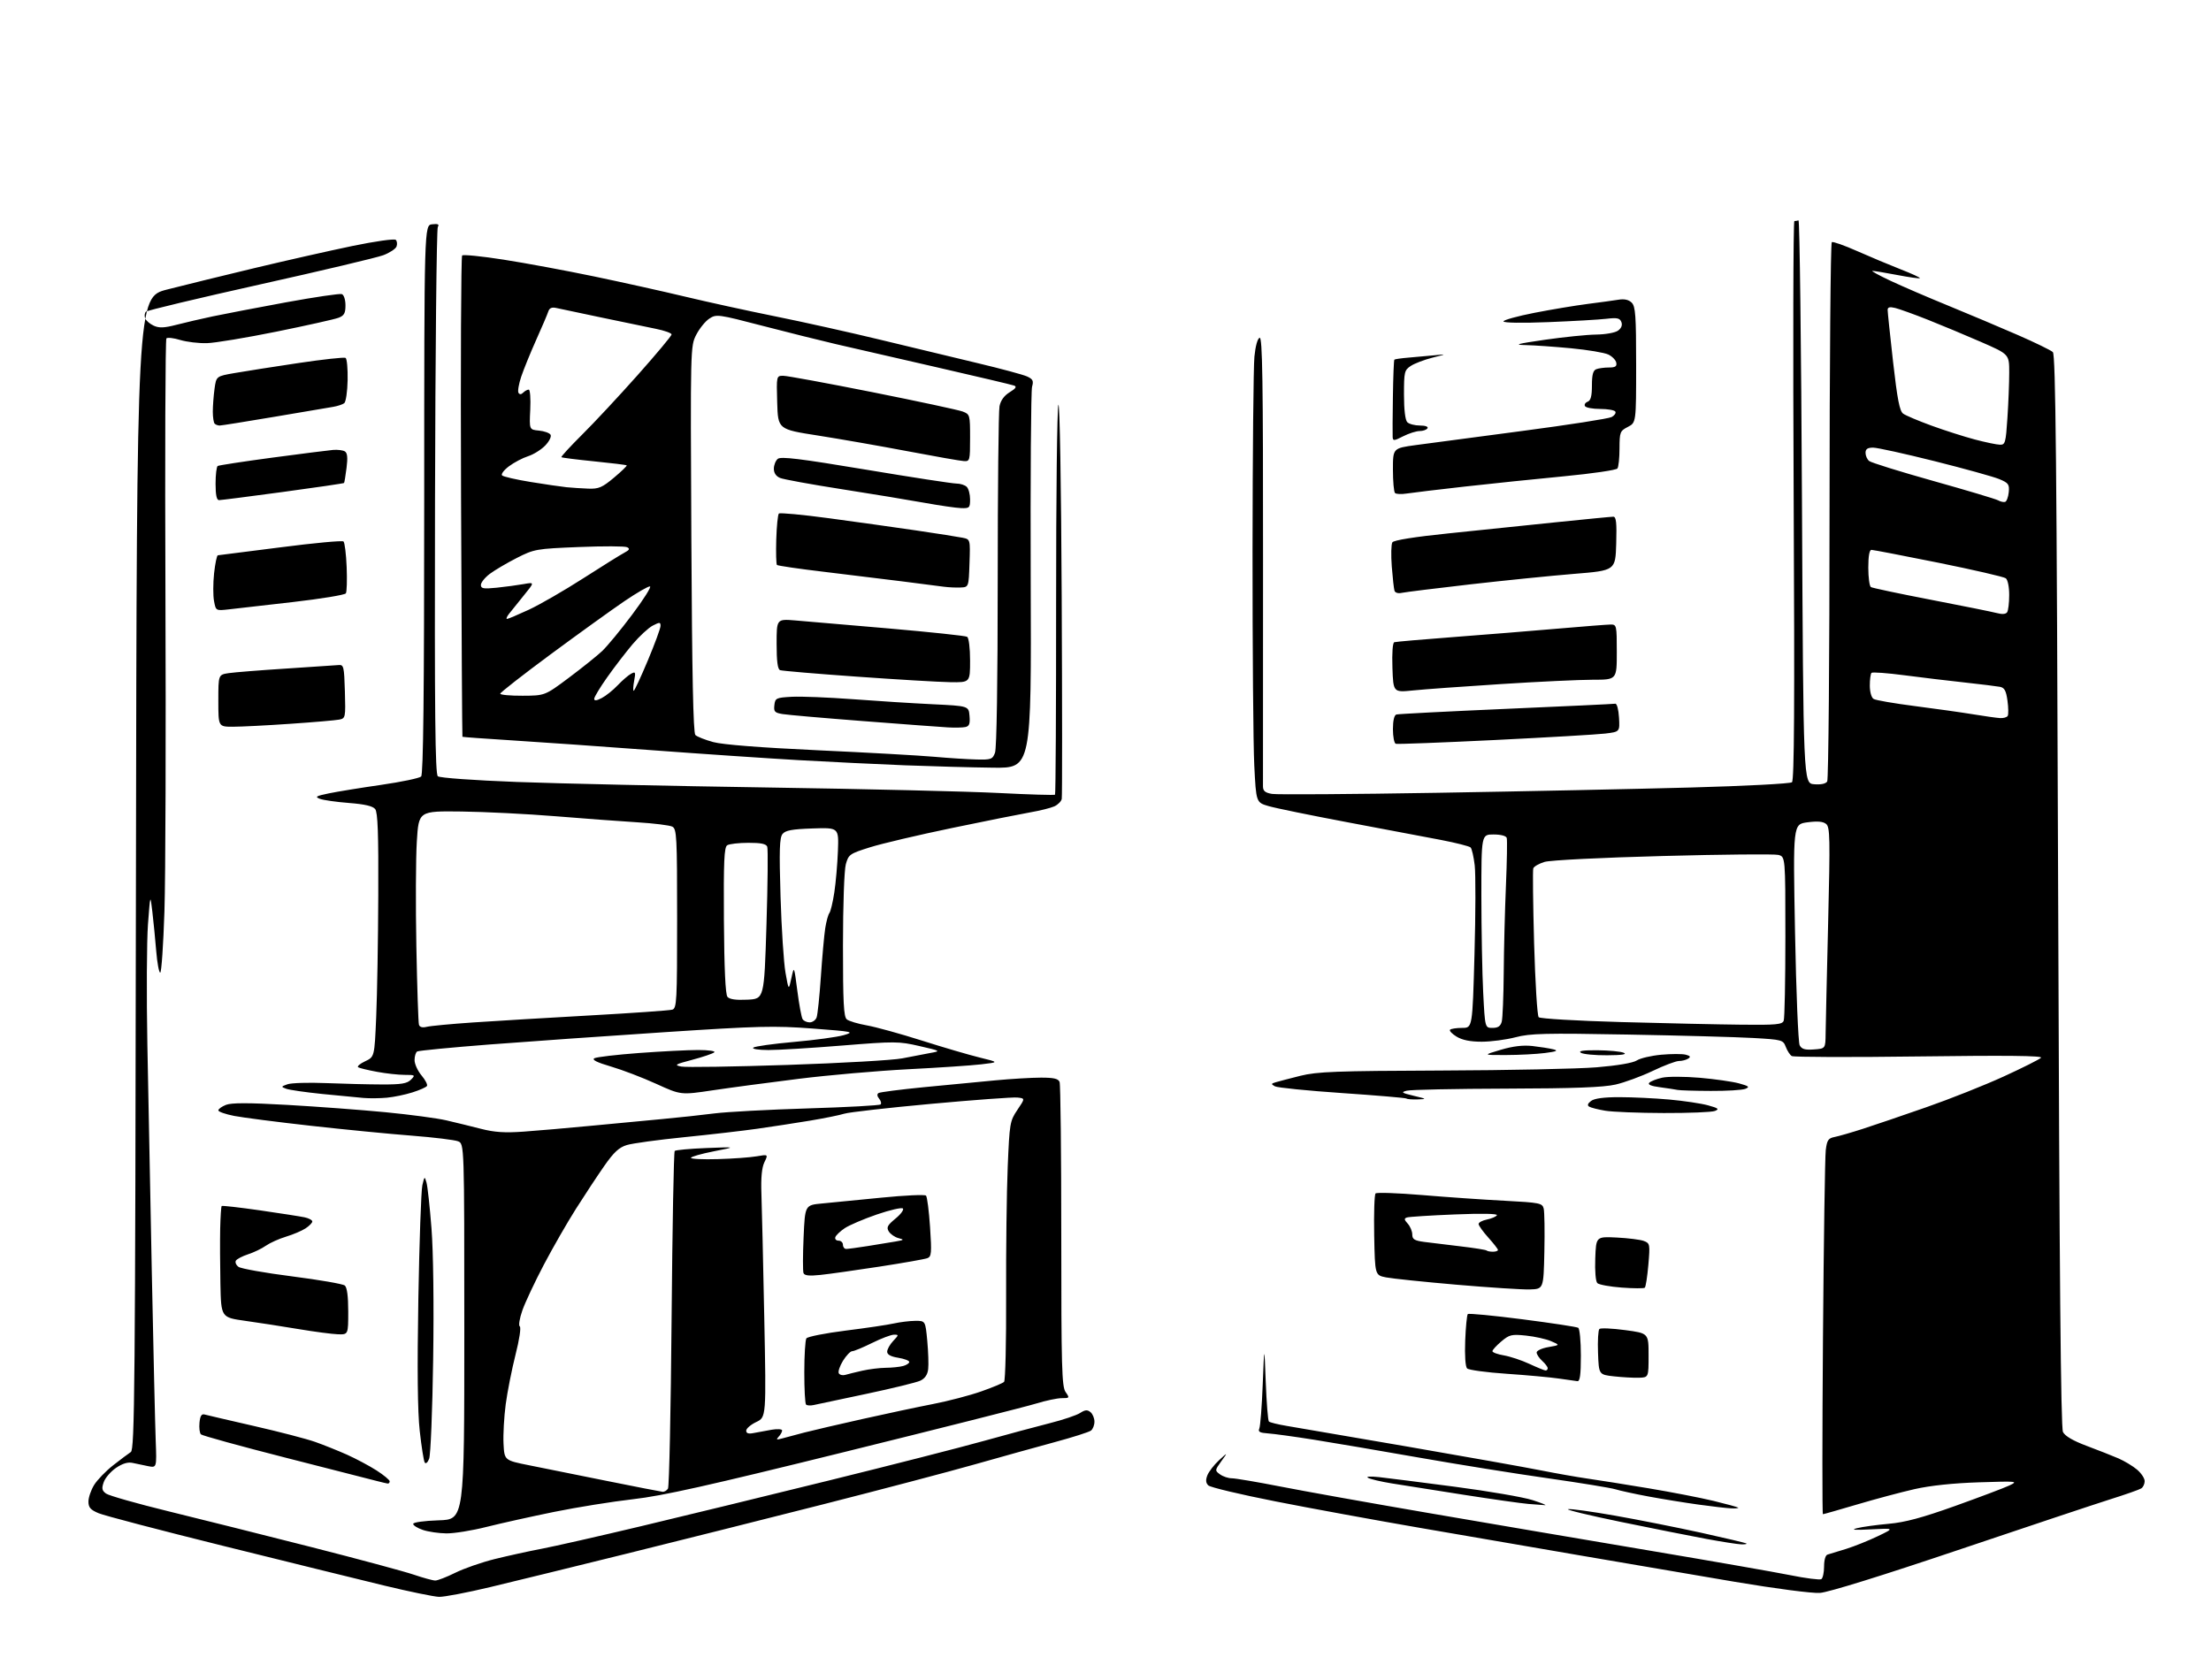 <?xml version="1.0" encoding="UTF-8" standalone="no"?>
<svg 
  version="1.1" 
  xmlns="http://www.w3.org/2000/svg" 
  xmlns:xlink="http://www.w3.org/1999/xlink" 
  xmlns:svg="http://www.w3.org/2000/svg"
  xmlns:rdf="http://www.w3.org/1999/02/22-rdf-syntax-ns#"
  xmlns:cc="http://creativecommons.org/ns#"
  xmlns:dc="http://purl.org/dc/elements/1.1/"
  viewBox="0 0 800 608"
  width="800"
  height="608"
>
<style>svg {background-color: white; }</style>"
<path stroke="none" fill="black" fill-rule="evenodd" d="M158.86,577.91C157.01,577.85 148.07,576.01 139.00,573.82C129.93,571.62 103.80,565.18 80.95,559.51C58.10,553.84 37.73,548.50 35.70,547.65C32.74,546.41 32.00,545.57 32.00,543.42C32.00,541.94 32.93,539.24 34.06,537.41C35.19,535.58 38.29,532.37 40.95,530.29C43.61,528.21 46.48,526.05 47.33,525.50C48.73,524.60 48.92,503.17 49.19,316.05C49.50,107.59 49.50,107.59 60.50,104.77C66.55,103.22 80.72,99.74 92.00,97.04C103.28,94.34 119.22,90.74 127.42,89.04C135.75,87.31 142.73,86.33 143.21,86.81C143.68,87.28 143.80,88.37 143.47,89.22C143.14,90.08 140.99,91.49 138.69,92.36C136.38,93.23 116.31,97.99 94.08,102.94C71.85,107.89 53.27,112.33 52.80,112.80C52.32,113.28 52.20,114.35 52.52,115.20C52.85,116.04 54.24,117.24 55.62,117.87C57.58,118.76 59.41,118.69 63.82,117.55C66.94,116.74 72.88,115.36 77.00,114.49C81.12,113.62 93.03,111.34 103.45,109.42C113.88,107.51 122.99,106.17 123.70,106.44C124.43,106.72 125.00,108.50 125.00,110.49C125.00,113.38 124.52,114.23 122.47,115.01C121.08,115.54 111.01,117.79 100.09,120.01C89.17,122.22 77.82,124.11 74.87,124.19C71.92,124.27 67.57,123.75 65.21,123.04C62.86,122.32 60.61,122.06 60.21,122.46C59.82,122.85 59.66,164.65 59.86,215.34C60.06,266.03 59.90,317.51 59.50,329.75C59.10,341.99 58.42,352.00 57.97,352.00C57.53,352.00 56.88,348.51 56.53,344.25C56.18,339.99 55.55,333.57 55.13,330.00C54.37,323.50 54.37,323.50 53.54,334.50C53.09,340.55 52.99,360.12 53.32,378.00C53.64,395.88 54.38,433.23 54.94,461.00C55.50,488.77 56.13,515.94 56.34,521.36C56.71,531.21 56.71,531.21 53.60,530.61C51.90,530.28 49.37,529.75 48.00,529.44C46.31,529.05 44.37,529.62 42.01,531.21C40.10,532.50 38.08,534.83 37.54,536.38C36.72,538.68 36.88,539.44 38.37,540.53C39.37,541.26 49.49,544.14 60.85,546.92C72.21,549.70 95.45,555.52 112.50,559.86C129.55,564.20 146.30,568.71 149.72,569.88C153.14,571.04 156.64,572.00 157.50,572.00C158.36,572.00 161.63,570.73 164.78,569.17C167.93,567.61 174.32,565.39 179.00,564.23C183.68,563.07 191.32,561.39 196.00,560.50C200.68,559.61 216.88,555.93 232.00,552.33C247.12,548.72 277.73,541.28 300.00,535.78C322.27,530.29 347.48,523.85 356.00,521.47C364.52,519.10 375.32,516.19 380.00,515.01C384.68,513.83 389.54,512.19 390.82,511.36C392.63,510.19 393.45,510.13 394.57,511.06C395.36,511.71 396.00,513.26 396.00,514.50C396.00,515.74 395.44,517.19 394.75,517.73C394.06,518.27 388.10,520.17 381.50,521.95C374.90,523.74 361.85,527.36 352.50,530.02C343.15,532.67 318.62,539.13 298.00,544.38C277.38,549.62 245.20,557.71 226.50,562.34C207.80,566.97 185.68,572.39 177.36,574.38C169.03,576.37 160.70,577.96 158.86,577.91zM658.50,576.48C655.64,576.67 642.39,574.94 627.50,572.43C613.20,570.02 588.45,565.80 572.50,563.05C556.55,560.31 530.23,555.77 514.00,552.98C497.77,550.18 474.15,545.86 461.50,543.36C448.85,540.87 437.92,538.27 437.21,537.58C436.29,536.71 436.19,535.64 436.86,533.92C437.38,532.59 439.26,530.15 441.05,528.50C444.30,525.50 444.30,525.50 441.90,528.83C439.55,532.10 439.54,532.19 441.44,533.58C442.51,534.36 444.43,535.00 445.72,535.00C447.00,535.00 454.90,536.34 463.28,537.98C471.65,539.63 495.60,543.91 516.50,547.50C537.40,551.09 573.17,557.18 596.00,561.02C618.83,564.86 642.11,568.93 647.75,570.06C653.38,571.20 658.44,571.84 659.00,571.50C659.55,571.16 660.00,569.09 660.00,566.91C660.00,564.57 660.51,562.80 661.25,562.61C661.94,562.43 664.98,561.50 668.00,560.55C671.02,559.60 676.20,557.51 679.50,555.93C685.50,553.04 685.50,553.04 677.00,553.48C670.94,553.80 669.49,553.67 671.94,553.05C673.83,552.57 678.98,551.86 683.37,551.47C689.32,550.94 695.45,549.29 707.43,545.01C716.27,541.84 725.08,538.52 727.00,537.62C730.38,536.05 729.98,536.01 716.00,536.46C706.65,536.76 698.37,537.64 692.70,538.93C687.86,540.03 678.53,542.52 671.97,544.47C665.41,546.41 659.84,548.00 659.58,548.00C659.32,548.00 659.33,519.31 659.60,484.25C659.87,449.19 660.32,418.59 660.61,416.25C661.05,412.62 661.51,411.93 663.81,411.48C665.29,411.19 669.88,409.87 674.00,408.54C678.12,407.21 688.48,403.69 697.00,400.71C705.52,397.74 718.12,392.73 725.00,389.58C731.88,386.43 737.95,383.38 738.50,382.80C739.20,382.06 725.97,381.92 694.49,382.33C669.74,382.66 648.96,382.59 648.31,382.19C647.66,381.79 646.68,380.29 646.14,378.86C645.18,376.35 644.82,376.25 634.33,375.65C628.37,375.31 607.98,374.75 589.00,374.41C559.09,373.86 553.68,373.99 548.36,375.39C544.98,376.27 539.47,377.00 536.13,377.00C531.99,377.00 529.08,376.41 527.03,375.16C525.37,374.15 524.31,373.03 524.67,372.66C525.03,372.30 527.01,372.00 529.05,372.00C532.77,372.00 532.77,372.00 533.51,345.40C533.92,330.77 533.95,316.26 533.59,313.16C533.22,310.06 532.56,307.16 532.10,306.70C531.65,306.25 526.83,305.03 521.39,303.98C515.95,302.94 500.70,300.05 487.50,297.57C474.30,295.08 461.48,292.46 459.00,291.73C454.50,290.42 454.50,290.42 453.83,276.96C453.46,269.56 453.18,234.70 453.20,199.50C453.23,164.30 453.53,132.61 453.88,129.08C454.25,125.27 455.01,122.49 455.77,122.24C456.78,121.91 457.03,137.75 457.00,202.16C456.98,246.35 456.97,283.46 456.98,284.64C457.00,286.26 457.78,286.90 460.25,287.32C462.04,287.62 488.93,287.44 520.00,286.92C551.08,286.40 592.42,285.53 611.88,285.00C631.34,284.47 647.76,283.61 648.38,283.10C649.20,282.42 649.37,255.16 649.00,181.09C648.73,125.49 648.84,80.00 649.25,80.00C649.66,80.00 650.34,79.89 650.75,79.75C651.16,79.61 651.73,125.40 652.00,181.50C652.50,283.50 652.50,283.50 656.40,283.82C658.84,284.02 660.61,283.65 661.13,282.82C661.59,282.09 661.98,237.99 661.98,184.81C661.99,131.63 662.36,87.90 662.79,87.63C663.23,87.36 667.39,88.83 672.04,90.90C676.69,92.96 683.77,95.93 687.76,97.49C691.75,99.04 694.85,100.48 694.66,100.67C694.47,100.87 690.75,100.34 686.40,99.51C682.06,98.68 678.05,98.02 677.50,98.04C676.95,98.06 679.88,99.66 684.00,101.60C688.12,103.54 697.58,107.62 705.00,110.65C712.42,113.69 723.67,118.44 730.00,121.20C736.33,123.96 742.07,126.76 742.77,127.42C743.79,128.37 744.17,167.59 744.69,322.32C745.15,460.59 745.65,516.66 746.44,518.25C747.17,519.71 750.08,521.42 755.02,523.27C759.13,524.81 764.29,526.84 766.47,527.78C768.65,528.73 771.69,530.55 773.22,531.84C774.75,533.13 776.00,535.01 776.00,536.03C776.00,537.05 775.44,538.24 774.75,538.67C774.06,539.11 769.00,540.89 763.50,542.62C758.00,544.36 733.25,552.61 708.50,560.96C680.89,570.27 661.57,576.27 658.50,576.48zM629.92,558.90C628.59,558.85 623.00,557.97 617.50,556.96C612.00,555.94 598.08,553.18 586.57,550.81C575.05,548.44 566.41,546.35 567.37,546.17C568.32,545.98 575.94,547.04 584.30,548.51C592.66,549.98 606.70,552.77 615.50,554.70C624.30,556.64 631.69,558.39 631.92,558.61C632.15,558.82 631.25,558.96 629.92,558.90zM161.52,554.94C158.76,554.91 154.93,554.35 153.00,553.69C151.07,553.04 149.50,552.05 149.50,551.50C149.50,550.93 153.44,550.38 158.75,550.21C168.00,549.92 168.00,549.92 168.00,481.94C168.00,413.96 168.00,413.96 165.75,413.04C164.51,412.54 156.97,411.62 149.00,411.00C141.03,410.39 124.60,408.78 112.50,407.43C100.40,406.08 87.91,404.47 84.75,403.86C81.59,403.24 79.00,402.34 79.00,401.85C79.00,401.35 80.24,400.46 81.75,399.86C83.74,399.07 89.90,399.07 104.00,399.87C114.72,400.48 130.70,401.67 139.50,402.52C148.30,403.37 158.20,404.69 161.50,405.46C164.80,406.23 170.43,407.60 174.00,408.52C178.94,409.79 182.66,410.03 189.50,409.54C194.45,409.19 205.25,408.25 213.50,407.46C221.75,406.67 233.45,405.56 239.50,405.00C245.55,404.44 254.10,403.52 258.50,402.95C262.90,402.39 278.08,401.57 292.24,401.14C306.40,400.71 318.27,400.06 318.63,399.70C318.99,399.34 318.75,398.40 318.09,397.61C317.35,396.72 317.27,395.95 317.88,395.58C318.41,395.24 325.75,394.30 334.18,393.47C342.60,392.65 354.25,391.53 360.05,390.99C365.85,390.44 373.34,390.00 376.69,390.00C381.33,390.00 382.93,390.38 383.39,391.58C383.73,392.45 384.00,417.55 384.00,447.36C384.00,494.79 384.19,501.83 385.56,503.78C387.06,505.92 387.01,506.00 384.16,506.00C382.54,506.00 378.34,506.89 374.84,507.97C371.34,509.05 340.16,516.93 305.55,525.48C256.09,537.71 239.73,541.36 229.07,542.57C221.61,543.42 208.75,545.48 200.50,547.16C192.25,548.84 181.24,551.29 176.02,552.60C170.81,553.92 164.29,554.97 161.52,554.94zM626.42,545.88C624.81,545.81 619.45,545.20 614.50,544.51C609.55,543.82 601.45,542.51 596.50,541.59C591.55,540.67 586.15,539.49 584.50,538.98C582.85,538.47 571.83,536.67 560.00,534.98C548.17,533.30 527.25,529.94 513.50,527.52C499.75,525.10 482.65,522.19 475.50,521.05C468.35,519.92 460.81,518.88 458.74,518.75C455.82,518.55 455.13,518.17 455.65,517.00C456.02,516.17 456.58,508.98 456.89,501.00C457.46,486.50 457.46,486.50 457.98,500.17C458.27,507.68 458.78,514.11 459.12,514.45C459.46,514.79 462.39,515.51 465.62,516.05C468.85,516.58 488.60,519.97 509.50,523.57C530.40,527.18 552.00,531.03 557.50,532.13C563.00,533.22 570.65,534.57 574.50,535.12C578.35,535.67 588.25,537.24 596.50,538.62C604.75,540.00 615.33,542.05 620.00,543.18C624.67,544.31 628.69,545.41 628.92,545.62C629.15,545.83 628.02,545.95 626.42,545.88zM559.00,544.73C558.17,544.69 555.48,544.49 553.00,544.28C550.52,544.08 539.95,542.58 529.50,540.95C519.05,539.32 507.35,537.46 503.50,536.84C499.65,536.21 495.82,535.31 495.00,534.84C494.12,534.34 495.78,534.23 499.00,534.58C502.02,534.91 514.40,536.48 526.50,538.07C538.60,539.66 551.20,541.83 554.50,542.89C557.80,543.95 559.83,544.78 559.00,544.73zM239.69,539.88C240.35,539.95 241.25,539.44 241.69,538.75C242.14,538.06 242.72,510.42 243.00,477.33C243.28,444.24 243.78,416.88 244.13,416.53C244.48,416.19 249.66,415.71 255.63,415.48C266.50,415.05 266.50,415.05 258.25,416.67C253.71,417.56 250.00,418.63 250.00,419.03C250.00,419.44 254.39,419.65 259.75,419.49C265.11,419.34 271.41,418.88 273.74,418.48C277.97,417.75 277.97,417.75 276.58,420.62C275.64,422.57 275.29,426.24 275.50,432.00C275.67,436.68 276.13,456.79 276.53,476.71C277.25,512.91 277.25,512.91 273.62,514.64C271.63,515.59 270.00,517.00 270.00,517.76C270.00,518.75 270.80,519.00 272.75,518.61C274.26,518.31 277.19,517.78 279.25,517.42C281.31,517.07 283.00,517.19 283.00,517.69C283.00,518.19 282.44,519.20 281.75,519.94C280.72,521.04 280.94,521.15 283.00,520.58C284.38,520.19 287.98,519.24 291.00,518.45C294.02,517.67 303.50,515.46 312.06,513.55C320.61,511.63 332.09,509.19 337.56,508.13C343.03,507.07 350.86,505.02 354.96,503.58C359.07,502.15 362.82,500.58 363.30,500.10C363.77,499.63 364.11,485.60 364.04,468.93C363.98,452.26 364.23,431.25 364.62,422.23C365.28,406.47 365.41,405.68 368.12,401.67C370.93,397.50 370.93,397.50 368.09,397.20C366.53,397.03 352.49,398.06 336.88,399.49C321.27,400.92 307.15,402.52 305.50,403.05C303.85,403.57 298.23,404.71 293.00,405.58C287.77,406.44 279.23,407.76 274.00,408.50C268.77,409.24 256.85,410.62 247.50,411.56C238.15,412.50 228.85,413.77 226.82,414.39C223.98,415.25 222.12,416.97 218.61,422.00C216.12,425.57 211.51,432.55 208.38,437.50C205.24,442.45 200.02,451.54 196.78,457.70C193.54,463.86 190.05,471.28 189.02,474.19C187.98,477.16 187.56,479.73 188.07,480.04C188.59,480.36 187.92,484.82 186.53,490.27C185.19,495.58 183.59,503.65 182.98,508.21C182.38,512.77 182.02,519.20 182.19,522.50C182.50,528.50 182.50,528.50 191.50,530.30C196.45,531.30 209.05,533.83 219.50,535.94C229.95,538.04 239.04,539.82 239.69,539.88zM140.25,536.90C139.84,536.84 138.15,536.44 136.50,536.02C134.85,535.59 120.01,531.80 103.52,527.59C87.03,523.38 73.16,519.56 72.70,519.10C72.23,518.63 72.00,516.73 72.18,514.88C72.41,512.45 72.92,511.62 74.00,511.91C74.83,512.14 82.92,514.02 92.00,516.10C101.08,518.17 110.97,520.75 114.00,521.82C117.03,522.89 122.20,524.96 125.50,526.43C128.79,527.91 133.63,530.48 136.25,532.16C138.86,533.84 141.00,535.61 141.00,536.10C141.00,536.60 140.66,536.95 140.25,536.90zM155.28,527.92C154.74,529.31 154.05,529.89 153.67,529.28C153.31,528.69 152.50,523.55 151.87,517.86C151.09,510.77 150.93,495.66 151.37,470.00C151.73,449.38 152.38,430.93 152.81,429.00C153.58,425.64 153.64,425.60 154.32,428.00C154.71,429.38 155.52,436.80 156.12,444.50C156.78,452.89 157.03,471.93 156.73,492.00C156.46,510.43 155.81,526.59 155.28,527.92zM294.40,508.49C293.24,508.75 292.01,508.67 291.65,508.32C291.29,507.96 291.01,502.68 291.02,496.58C291.02,490.49 291.36,484.99 291.77,484.37C292.17,483.75 298.57,482.48 306.00,481.55C313.43,480.62 321.30,479.45 323.50,478.95C325.70,478.46 329.15,478.04 331.16,478.02C334.83,478.00 334.83,478.00 335.51,485.25C335.88,489.24 336.03,493.85 335.84,495.49C335.61,497.50 334.68,498.87 333.00,499.67C331.62,500.32 322.85,502.46 313.50,504.44C304.15,506.41 295.55,508.24 294.40,508.49zM570.75,499.85C570.06,499.77 567.02,499.35 564.00,498.90C560.98,498.45 552.51,497.68 545.19,497.18C537.87,496.69 531.41,495.81 530.84,495.24C530.21,494.61 529.94,490.58 530.15,485.18C530.34,480.22 530.77,475.90 531.09,475.57C531.42,475.25 540.32,476.10 550.88,477.46C561.44,478.82 570.51,480.20 571.04,480.53C571.57,480.85 572.00,485.37 572.00,490.56C572.00,497.52 571.67,499.96 570.75,499.85zM593.00,498.61C591.08,498.67 587.02,498.44 584.00,498.11C578.50,497.50 578.50,497.50 578.21,489.59C578.04,485.25 578.27,481.36 578.71,480.96C579.14,480.56 583.33,480.74 588.00,481.37C596.50,482.50 596.50,482.50 596.50,490.50C596.50,498.50 596.50,498.50 593.00,498.61zM305.83,497.58C306.75,497.30 309.52,496.62 312.00,496.06C314.48,495.50 318.30,495.03 320.50,495.01C322.70,494.99 325.51,494.70 326.75,494.37C327.99,494.04 329.00,493.37 329.00,492.90C329.00,492.42 327.20,491.74 325.00,491.38C322.32,490.96 321.00,490.23 321.00,489.19C321.00,488.33 321.98,486.59 323.17,485.31C325.24,483.12 325.25,483.00 323.42,483.03C322.37,483.05 318.81,484.40 315.53,486.03C312.24,487.66 309.01,489.00 308.36,489.00C307.70,489.00 306.19,490.57 305.01,492.48C303.83,494.40 303.15,496.44 303.51,497.02C303.87,497.60 304.92,497.85 305.83,497.58zM559.25,495.99C559.66,496.00 560.00,495.62 560.00,495.15C560.00,494.69 559.10,493.50 558.00,492.50C556.90,491.50 556.00,490.14 556.00,489.47C556.00,488.80 557.91,487.92 560.25,487.52C564.50,486.78 564.50,486.78 561.21,485.37C559.40,484.59 555.33,483.69 552.18,483.36C546.95,482.81 546.15,483.00 543.22,485.47C541.45,486.96 540.00,488.55 540.00,489.00C540.00,489.45 541.86,490.14 544.14,490.52C546.42,490.91 550.58,492.29 553.39,493.60C556.20,494.91 558.84,495.98 559.25,495.99zM122.25,482.88C120.19,482.81 113.78,481.97 108.00,481.00C102.22,480.03 93.56,478.69 88.75,478.02C80.00,476.79 80.00,476.79 79.75,464.65C79.61,457.97 79.58,448.97 79.67,444.66C79.77,440.35 80.01,436.66 80.21,436.46C80.41,436.26 86.63,436.97 94.04,438.03C101.44,439.10 108.74,440.24 110.25,440.56C111.76,440.89 113.00,441.56 113.00,442.06C113.00,442.55 111.90,443.68 110.55,444.56C109.20,445.44 106.03,446.79 103.50,447.55C100.97,448.31 97.69,449.79 96.20,450.83C94.72,451.87 91.82,453.27 89.76,453.93C87.71,454.60 85.73,455.63 85.36,456.22C84.99,456.82 85.42,457.83 86.30,458.48C87.19,459.13 95.92,460.68 105.71,461.93C115.49,463.18 124.06,464.66 124.75,465.23C125.57,465.89 126.00,469.13 126.00,474.62C126.00,483.00 126.00,483.00 122.25,482.88zM553.50,466.65C550.75,466.73 538.83,465.96 527.00,464.94C515.17,463.92 503.70,462.72 501.50,462.29C497.50,461.49 497.50,461.49 497.22,447.08C497.07,439.15 497.29,432.32 497.72,431.91C498.15,431.49 505.70,431.76 514.50,432.49C523.30,433.23 536.69,434.16 544.27,434.55C557.15,435.23 558.06,435.41 558.55,437.39C558.84,438.55 558.95,445.57 558.79,453.00C558.50,466.50 558.50,466.50 553.50,466.65zM595.13,466.03C594.78,466.32 591.01,466.30 586.75,465.98C582.49,465.66 578.53,464.93 577.96,464.36C577.35,463.75 577.03,459.98 577.21,455.41C577.50,447.50 577.50,447.50 585.00,447.87C589.12,448.08 593.53,448.63 594.79,449.11C597.00,449.95 597.06,450.28 596.42,457.74C596.05,462.01 595.47,465.74 595.13,466.03zM296.86,461.40C292.78,461.83 291.08,461.64 290.73,460.73C290.46,460.04 290.47,454.22 290.76,447.80C291.27,436.13 291.27,436.13 297.39,435.55C300.75,435.23 310.43,434.28 318.90,433.44C327.37,432.59 334.64,432.26 335.06,432.70C335.47,433.14 336.13,438.27 336.52,444.10C337.14,453.47 337.03,454.78 335.55,455.34C334.64,455.69 326.83,457.07 318.19,458.40C309.56,459.72 299.96,461.08 296.86,461.40zM540.17,453.00C541.17,453.00 542.00,452.72 542.00,452.37C542.00,452.03 540.42,450.00 538.50,447.87C536.58,445.74 535.00,443.53 535.00,442.97C535.00,442.41 536.36,441.68 538.02,441.35C539.68,441.01 541.30,440.32 541.62,439.80C541.98,439.22 536.17,439.11 526.35,439.51C517.63,439.86 509.88,440.36 509.11,440.60C507.98,440.96 508.03,441.37 509.36,442.85C510.26,443.84 511.00,445.61 511.00,446.77C511.00,448.49 511.77,448.98 515.25,449.45C517.59,449.76 523.54,450.49 528.47,451.06C533.41,451.64 537.64,452.31 537.89,452.56C538.13,452.80 539.16,453.00 540.17,453.00zM306.17,452.00C306.81,452.00 310.30,451.53 313.92,450.96C317.54,450.39 322.07,449.64 324.00,449.31C327.18,448.76 327.28,448.65 325.09,448.08C323.77,447.74 322.20,446.65 321.59,445.68C320.68,444.20 321.09,443.41 323.99,441.03C325.92,439.45 327.13,437.80 326.69,437.36C326.25,436.92 322.00,437.90 317.25,439.53C312.50,441.16 307.27,443.40 305.63,444.50C303.99,445.60 302.47,447.06 302.24,447.75C302.02,448.44 302.55,449.00 303.42,449.00C304.29,449.00 305.00,449.68 305.00,450.50C305.00,451.32 305.53,452.00 306.17,452.00zM602.00,402.81C592.92,402.79 583.39,402.41 580.80,401.97C578.22,401.54 575.60,400.87 574.99,400.49C574.25,400.04 574.48,399.35 575.69,398.44C576.90,397.52 580.34,397.06 586.00,397.07C590.67,397.07 598.77,397.46 604.00,397.93C609.23,398.40 615.52,399.34 618.00,400.02C621.76,401.05 622.17,401.39 620.50,402.06C619.40,402.50 611.08,402.84 602.00,402.81zM140.00,397.26C137.53,397.49 133.70,397.54 131.50,397.35C129.30,397.17 122.57,396.52 116.55,395.91C110.52,395.29 104.68,394.45 103.56,394.03C101.63,393.32 101.65,393.24 104.02,392.40C105.38,391.91 111.67,391.72 118.00,391.98C124.33,392.23 133.42,392.46 138.22,392.47C145.21,392.49 147.28,392.15 148.68,390.75C150.35,389.08 150.24,389.00 146.40,389.00C144.18,389.00 139.70,388.51 136.43,387.90C133.17,387.30 130.09,386.56 129.60,386.25C129.10,385.94 130.23,384.97 132.10,384.09C135.50,382.49 135.50,382.49 136.12,367.99C136.47,360.02 136.81,340.20 136.87,323.94C136.97,301.64 136.69,294.00 135.75,292.81C134.89,291.72 131.97,291.04 126.28,290.60C121.76,290.25 117.04,289.58 115.78,289.11C113.83,288.38 114.29,288.09 119.00,287.12C122.03,286.49 130.53,285.11 137.89,284.05C145.26,282.98 151.78,281.62 152.38,281.02C153.16,280.24 153.48,251.26 153.49,180.71C153.50,81.50 153.50,81.50 156.36,81.17C158.50,80.93 159.01,81.17 158.41,82.15C157.97,82.86 157.51,127.65 157.40,181.68C157.23,258.53 157.46,280.13 158.42,280.94C159.12,281.52 171.49,282.41 187.08,283.00C202.16,283.57 243.07,284.47 278.00,285.00C312.93,285.53 350.46,286.42 361.41,286.99C372.36,287.55 381.51,287.82 381.74,287.60C381.97,287.37 382.14,255.98 382.13,217.84C382.11,179.70 382.49,147.60 382.95,146.50C383.44,145.36 383.96,175.35 384.15,216.00C384.34,255.32 384.35,288.23 384.17,289.13C383.98,290.02 382.78,291.23 381.50,291.82C380.21,292.40 376.32,293.38 372.83,293.98C369.35,294.59 356.60,297.13 344.50,299.65C332.40,302.16 319.03,305.30 314.79,306.64C307.43,308.95 307.03,309.23 306.04,312.78C305.46,314.89 305.01,327.59 305.01,342.13C305.00,362.77 305.27,367.98 306.39,368.91C307.15,369.54 310.41,370.52 313.64,371.09C316.86,371.66 325.80,374.12 333.50,376.57C341.20,379.02 350.65,381.79 354.50,382.73C361.50,384.44 361.50,384.44 355.00,385.19C351.43,385.61 339.50,386.41 328.50,386.97C317.50,387.54 299.73,389.09 289.00,390.43C278.27,391.76 264.29,393.63 257.93,394.58C246.36,396.31 246.36,396.31 237.43,392.24C232.52,390.00 225.15,387.18 221.05,385.98C215.99,384.50 214.07,383.54 215.05,382.99C215.85,382.54 223.11,381.69 231.19,381.09C239.27,380.49 248.92,380.00 252.64,380.00C256.38,380.00 258.98,380.38 258.45,380.84C257.93,381.30 254.35,382.52 250.50,383.54C244.25,385.19 243.82,385.45 246.50,385.99C248.15,386.32 265.48,386.05 285.00,385.40C304.52,384.75 323.20,383.68 326.50,383.02C329.80,382.37 334.30,381.50 336.50,381.10C340.50,380.37 340.50,380.37 332.66,378.57C325.21,376.85 323.84,376.84 304.66,378.39C293.57,379.29 281.60,380.02 278.05,380.01C274.44,380.00 272.02,379.63 272.55,379.15C273.07,378.68 279.70,377.75 287.28,377.08C294.86,376.41 302.96,375.30 305.28,374.63C309.30,373.46 308.77,373.34 294.00,372.23C280.14,371.18 274.49,371.32 240.50,373.55C219.60,374.92 191.11,376.93 177.19,378.00C163.26,379.08 151.45,380.22 150.94,380.54C150.42,380.86 150.00,382.26 150.00,383.66C150.00,385.07 151.13,387.55 152.51,389.19C153.89,390.83 154.78,392.55 154.49,393.01C154.21,393.47 151.84,394.52 149.24,395.34C146.63,396.17 142.47,397.03 140.00,397.26zM512.92,397.88C510.95,397.95 509.14,397.80 508.90,397.57C508.66,397.33 498.21,396.44 485.68,395.59C473.15,394.74 462.18,393.64 461.29,393.14C459.86,392.34 459.89,392.17 461.59,391.67C462.64,391.35 466.65,390.31 470.50,389.34C476.58,387.83 483.31,387.57 521.50,387.43C545.70,387.34 571.01,386.82 577.74,386.26C585.21,385.64 590.86,384.68 592.24,383.78C593.48,382.97 597.47,382.04 601.09,381.71C604.72,381.38 608.69,381.37 609.93,381.69C611.61,382.13 611.84,382.49 610.83,383.12C610.10,383.59 608.59,383.98 607.47,383.98C606.36,383.99 602.10,385.60 598.01,387.56C593.91,389.52 587.85,391.75 584.53,392.51C580.10,393.52 569.64,393.91 545.04,393.98C526.64,394.03 510.44,394.36 509.04,394.72C506.81,395.29 507.11,395.51 511.50,396.57C516.30,397.71 516.36,397.77 512.92,397.88zM619.00,394.81C613.23,394.79 607.83,394.62 607.00,394.45C606.17,394.27 603.31,393.84 600.63,393.48C597.39,393.06 596.09,392.51 596.76,391.84C597.31,391.29 599.41,390.47 601.43,390.02C603.45,389.56 609.57,389.58 615.03,390.05C620.49,390.52 626.88,391.44 629.23,392.08C632.83,393.07 633.19,393.38 631.50,394.06C630.40,394.50 624.77,394.84 619.00,394.81zM545.00,381.82C536.50,381.85 536.50,381.85 543.00,379.93C547.45,378.61 551.08,378.18 554.50,378.56C557.25,378.87 560.62,379.40 562.00,379.75C563.95,380.23 563.29,380.53 559.00,381.09C555.98,381.48 549.67,381.81 545.00,381.82zM581.50,381.91C577.10,381.94 572.83,381.53 572.00,381.00C570.96,380.33 572.81,380.05 578.00,380.09C582.12,380.12 586.40,380.53 587.50,381.00C588.85,381.58 586.89,381.88 581.50,381.91zM656.31,379.80C660.50,379.50 660.50,379.50 660.56,374.00C660.60,370.98 661.00,352.98 661.47,334.00C662.22,303.25 662.14,299.36 660.75,298.20C659.64,297.29 657.65,297.11 653.97,297.60C648.75,298.29 648.75,298.29 649.49,337.40C649.89,358.90 650.65,377.31 651.17,378.30C651.91,379.69 653.10,380.04 656.31,379.80zM154.41,371.61C155.73,371.28 163.26,370.57 171.15,370.03C179.04,369.49 198.10,368.35 213.50,367.49C228.90,366.63 242.29,365.69 243.25,365.40C244.87,364.90 245.00,362.45 245.00,332.47C245.00,302.62 244.86,300.00 243.25,299.16C242.29,298.67 236.55,297.96 230.50,297.59C224.45,297.22 211.18,296.23 201.00,295.40C190.82,294.57 175.53,293.80 167.00,293.69C151.50,293.50 151.50,293.50 150.82,304.50C150.44,310.55 150.37,327.65 150.65,342.50C150.93,357.35 151.35,370.11 151.59,370.86C151.87,371.74 152.85,372.00 154.41,371.61zM540.04,372.00C542.02,372.00 542.93,371.39 543.37,369.75C543.70,368.51 544.02,360.52 544.09,352.00C544.15,343.48 544.51,329.30 544.89,320.50C545.26,311.70 545.39,303.94 545.18,303.25C544.94,302.50 543.03,302.00 540.39,302.00C536.00,302.00 536.00,302.00 536.00,324.25C536.01,336.49 536.30,352.24 536.66,359.25C537.31,372.00 537.31,372.00 540.04,372.00zM630.14,370.84C642.67,370.98 644.87,370.77 645.39,369.42C645.73,368.55 646.00,354.83 646.00,338.94C646.00,310.04 646.00,310.04 643.42,309.39C642.01,309.04 623.22,309.21 601.67,309.79C579.18,310.38 560.95,311.30 558.85,311.93C556.84,312.54 555.01,313.59 554.78,314.27C554.55,314.95 554.69,327.13 555.08,341.35C555.48,355.57 556.22,367.62 556.74,368.14C557.26,368.66 570.70,369.45 586.59,369.89C602.49,370.33 622.09,370.76 630.14,370.84zM292.95,370.00C293.96,370.00 295.09,369.21 295.46,368.25C295.83,367.29 296.52,360.65 297.01,353.50C297.49,346.35 298.20,338.48 298.58,336.00C298.96,333.52 299.64,331.03 300.08,330.46C300.53,329.89 301.34,326.52 301.88,322.96C302.42,319.41 303.00,312.68 303.18,308.00C303.50,299.50 303.50,299.50 294.00,299.82C286.58,300.07 284.20,300.51 283.14,301.82C282.05,303.17 281.91,307.59 282.42,324.50C282.77,336.05 283.58,348.43 284.21,352.00C285.36,358.50 285.36,358.50 286.34,354.00C287.32,349.50 287.32,349.50 288.50,358.58C289.14,363.58 290.00,368.19 290.40,368.83C290.79,369.47 291.94,370.00 292.95,370.00zM270.41,361.79C276.50,361.50 276.50,361.50 277.33,334.68C277.79,319.93 277.91,307.21 277.61,306.43C277.22,305.40 275.31,305.00 270.78,305.02C267.33,305.02 263.88,305.42 263.13,305.90C262.02,306.60 261.79,311.73 261.93,333.10C262.05,350.57 262.48,359.88 263.21,360.76C263.97,361.66 266.26,361.99 270.41,361.79zM359.34,277.83C351.73,277.74 337.40,277.35 327.50,276.97C317.60,276.58 300.27,275.74 289.00,275.10C277.73,274.45 253.88,272.84 236.00,271.51C218.12,270.17 195.40,268.58 185.50,267.96C175.60,267.34 167.42,266.75 167.32,266.65C167.22,266.55 166.99,227.48 166.82,179.82C166.64,132.17 166.82,92.85 167.21,92.46C167.61,92.06 174.36,92.74 182.21,93.97C190.07,95.19 204.82,97.93 215.00,100.05C225.18,102.17 240.03,105.47 248.00,107.38C255.97,109.29 270.60,112.49 280.50,114.49C290.40,116.48 307.50,120.29 318.50,122.95C329.50,125.62 345.37,129.43 353.77,131.43C362.17,133.43 370.19,135.59 371.60,136.23C373.73,137.20 374.04,137.82 373.43,139.95C373.03,141.35 372.81,172.99 372.94,210.25C373.19,278.00 373.19,278.00 359.34,277.83zM353.27,274.86C358.61,274.99 359.12,274.81 360.02,272.43C360.62,270.87 361.00,246.50 361.00,210.06C361.00,177.16 361.29,148.80 361.65,147.02C362.07,144.90 363.34,143.16 365.34,141.94C367.53,140.61 367.98,139.93 366.94,139.54C366.15,139.24 353.57,136.27 339.00,132.93C324.43,129.60 308.00,125.82 302.50,124.55C297.00,123.27 285.02,120.28 275.89,117.91C259.80,113.72 259.20,113.64 256.65,115.31C255.21,116.25 253.08,118.89 251.91,121.17C249.81,125.29 249.80,125.70 250.15,195.11C250.40,244.15 250.83,265.23 251.60,266.00C252.21,266.61 255.13,267.76 258.10,268.57C261.57,269.50 275.12,270.56 296.00,271.53C313.88,272.35 332.77,273.41 338.00,273.88C343.23,274.34 350.10,274.79 353.27,274.86zM540.78,267.82C521.68,268.75 505.60,269.37 505.03,269.18C504.46,268.99 504.00,266.61 504.00,263.89C504.00,260.79 504.47,258.80 505.25,258.58C505.94,258.38 523.80,257.46 544.95,256.54C566.10,255.62 583.88,254.78 584.45,254.68C585.04,254.58 585.63,256.77 585.80,259.67C586.10,264.84 586.10,264.84 580.80,265.48C577.88,265.83 559.88,266.88 540.78,267.82zM349.30,263.12C348.31,263.33 345.48,263.39 343.00,263.25C340.52,263.11 326.80,262.09 312.50,260.98C298.20,259.88 285.01,258.73 283.19,258.43C280.29,257.95 279.92,257.55 280.19,255.19C280.48,252.65 280.82,252.48 286.50,252.17C289.80,251.99 299.70,252.38 308.50,253.04C317.30,253.70 330.35,254.53 337.50,254.87C350.50,255.50 350.50,255.50 350.80,259.12C351.04,261.95 350.71,262.82 349.30,263.12zM84.25,263.01C79.00,263.00 79.00,263.00 79.00,253.59C79.00,244.18 79.00,244.18 82.75,243.61C84.81,243.30 94.15,242.56 103.50,241.96C112.85,241.36 121.40,240.79 122.50,240.69C124.36,240.51 124.52,241.19 124.79,250.22C125.06,259.65 125.00,259.96 122.79,260.42C121.53,260.68 113.53,261.37 105.00,261.95C96.47,262.54 87.14,263.01 84.25,263.01zM723.69,259.88C724.90,259.95 726.13,259.60 726.44,259.10C726.74,258.61 726.71,256.13 726.36,253.59C725.86,249.95 725.28,248.88 723.61,248.56C722.45,248.34 716.77,247.64 711.00,247.01C705.23,246.39 695.39,245.21 689.13,244.39C682.88,243.57 677.49,243.17 677.16,243.51C676.82,243.85 676.55,245.92 676.55,248.11C676.55,250.41 677.13,252.46 677.92,252.95C678.67,253.42 685.41,254.58 692.90,255.54C700.38,256.50 709.88,257.84 714.00,258.52C718.12,259.20 722.49,259.81 723.69,259.88zM217.75,252.61C219.26,251.82 221.85,249.75 223.50,248.00C225.15,246.26 227.31,244.39 228.31,243.85C229.94,242.96 230.05,243.21 229.45,246.43C229.08,248.40 229.01,250.00 229.29,250.00C229.57,250.00 231.87,245.06 234.40,239.03C236.93,233.00 239.00,227.36 239.00,226.51C239.00,225.12 238.69,225.11 236.18,226.41C234.63,227.21 231.33,230.26 228.86,233.18C226.39,236.11 222.26,241.48 219.69,245.13C217.11,248.77 215.00,252.27 215.00,252.90C215.00,253.70 215.85,253.61 217.75,252.61zM189.09,251.79C197.17,251.75 197.17,251.75 205.84,245.27C210.60,241.70 216.01,237.37 217.85,235.64C219.69,233.91 224.56,228.01 228.67,222.52C232.79,217.04 235.72,212.41 235.20,212.23C234.67,212.06 230.48,214.48 225.87,217.61C221.27,220.74 209.29,229.37 199.25,236.79C189.21,244.21 181.00,250.63 181.00,251.05C181.00,251.48 184.64,251.81 189.09,251.79zM511.32,249.87C504.13,250.60 504.13,250.60 503.82,241.67C503.63,236.31 503.90,232.61 504.50,232.42C505.05,232.24 514.73,231.40 526.00,230.55C537.27,229.69 554.15,228.33 563.50,227.52C572.85,226.71 581.51,226.03 582.75,226.02C584.93,226.00 585.00,226.29 585.00,236.00C585.00,246.00 585.00,246.00 576.31,246.00C571.54,246.00 556.57,246.70 543.06,247.57C529.55,248.43 515.27,249.46 511.32,249.87zM343.75,246.88C339.76,246.82 324.57,245.92 310.00,244.88C295.43,243.85 282.94,242.79 282.25,242.53C281.38,242.20 281.00,239.34 281.00,233.02C281.00,223.99 281.00,223.99 287.75,224.54C291.46,224.85 306.73,226.16 321.69,227.45C336.64,228.75 349.36,230.10 349.94,230.46C350.54,230.84 351.00,234.54 351.00,239.06C351.00,247.00 351.00,247.00 343.75,246.88zM183.44,224.00C183.82,224.00 187.36,222.50 191.32,220.67C195.27,218.84 204.12,213.73 211.00,209.32C217.88,204.91 224.58,200.72 225.91,200.03C227.76,199.05 227.99,198.59 226.91,198.04C226.13,197.64 218.30,197.61 209.50,197.97C193.97,198.60 193.31,198.72 187.00,201.92C183.43,203.74 179.04,206.32 177.25,207.66C175.46,209.00 174.00,210.82 174.00,211.69C174.00,213.02 174.92,213.18 179.75,212.69C182.91,212.36 187.29,211.77 189.48,211.38C193.47,210.66 193.47,210.66 189.46,215.58C187.25,218.29 184.84,221.29 184.10,222.25C183.36,223.21 183.06,224.00 183.44,224.00zM726.23,221.58C726.64,220.99 726.98,218.19 726.98,215.37C726.99,212.43 726.47,209.84 725.75,209.28C725.06,208.76 714.10,206.23 701.39,203.66C688.68,201.10 677.77,199.00 677.14,199.00C676.40,199.00 676.00,201.28 676.00,205.44C676.00,208.98 676.43,212.15 676.95,212.47C677.47,212.79 687.25,214.86 698.67,217.06C710.10,219.26 720.81,221.42 722.47,221.86C724.40,222.38 725.77,222.28 726.23,221.58zM82.80,220.53C78.10,221.06 78.10,221.06 77.44,217.51C77.07,215.56 77.08,211.05 77.46,207.48C77.85,203.92 78.46,200.98 78.83,200.96C79.20,200.93 89.40,199.64 101.50,198.08C113.60,196.51 123.86,195.56 124.29,195.96C124.72,196.36 125.24,200.52 125.43,205.21C125.62,209.90 125.49,214.19 125.14,214.74C124.79,215.29 116.17,216.71 106.00,217.88C95.83,219.05 85.39,220.25 82.80,220.53zM507.23,214.55C505.89,214.85 504.79,214.53 504.56,213.77C504.34,213.07 503.90,209.12 503.58,205.00C503.27,200.88 503.36,196.95 503.80,196.27C504.30,195.50 511.78,194.30 524.04,193.04C534.75,191.93 552.26,190.12 562.96,189.01C573.66,187.91 583.01,187.00 583.74,187.00C584.78,187.00 585.01,189.16 584.79,196.74C584.50,206.47 584.50,206.47 569.50,207.69C561.25,208.36 544.38,210.07 532.00,211.48C519.62,212.90 508.48,214.28 507.23,214.55zM347.50,212.62C345.85,212.69 343.15,212.56 341.50,212.34C339.85,212.11 333.10,211.24 326.50,210.41C319.90,209.57 307.11,208.01 298.07,206.93C289.04,205.86 281.41,204.74 281.12,204.46C280.84,204.17 280.73,200.02 280.87,195.22C281.02,190.42 281.44,186.21 281.82,185.85C282.19,185.50 290.38,186.26 300.00,187.56C309.62,188.85 323.80,190.84 331.50,191.97C339.20,193.11 346.75,194.29 348.29,194.61C351.08,195.18 351.08,195.18 350.79,203.84C350.50,212.50 350.50,212.50 347.50,212.62zM347.75,183.89C345.96,183.83 340.00,182.96 334.50,181.97C329.00,180.97 315.50,178.75 304.50,177.03C293.50,175.31 283.49,173.49 282.25,172.97C280.80,172.37 280.00,171.19 280.00,169.64C280.00,168.32 280.64,166.71 281.42,166.06C282.53,165.14 289.49,165.99 313.17,169.94C329.85,172.73 344.65,175.00 346.05,175.00C347.45,175.00 349.14,175.54 349.80,176.20C350.46,176.86 351.00,178.88 351.00,180.70C351.00,183.78 350.78,183.99 347.75,183.89zM725.50,181.64C726.05,181.48 726.64,179.91 726.82,178.15C727.10,175.29 726.74,174.79 723.40,173.39C721.35,172.54 710.86,169.62 700.08,166.92C689.31,164.22 679.26,162.00 677.75,162.00C675.73,162.00 675.00,162.50 675.00,163.88C675.00,164.91 675.58,166.24 676.30,166.83C677.01,167.43 687.48,170.68 699.55,174.07C711.62,177.45 722.17,180.61 723.00,181.08C723.83,181.55 724.95,181.80 725.50,181.64zM79.25,181.00C78.39,181.00 78.00,179.15 78.00,175.06C78.00,171.79 78.35,168.90 78.77,168.64C79.20,168.38 88.09,167.02 98.52,165.62C108.96,164.23 118.85,162.97 120.50,162.83C122.15,162.69 124.07,162.93 124.78,163.36C125.69,163.93 125.86,165.61 125.39,169.32C125.03,172.17 124.62,174.63 124.49,174.79C124.36,174.95 114.41,176.41 102.38,178.04C90.34,179.67 79.94,181.00 79.25,181.00zM509.00,178.61C507.07,178.92 505.16,178.83 504.75,178.42C504.34,178.01 504.00,174.19 504.00,169.94C504.00,162.21 504.00,162.21 512.25,161.08C516.79,160.46 534.16,158.16 550.85,155.96C567.55,153.76 582.07,151.50 583.13,150.93C584.19,150.36 584.79,149.47 584.47,148.95C584.15,148.43 581.69,148.00 579.00,148.00C576.31,148.00 573.84,147.55 573.50,146.99C573.15,146.44 573.58,145.72 574.44,145.39C575.58,144.95 576.00,143.37 576.00,139.50C576.00,135.60 576.42,134.05 577.58,133.61C578.45,133.27 580.51,133.00 582.16,133.00C584.46,133.00 585.07,132.60 584.81,131.26C584.63,130.30 583.33,128.97 581.93,128.30C580.53,127.63 574.46,126.61 568.44,126.04C562.43,125.47 555.02,124.95 552.00,124.89C547.54,124.79 548.86,124.43 559.00,122.96C565.88,121.97 574.23,121.12 577.56,121.08C580.96,121.03 584.43,120.41 585.47,119.64C586.66,118.77 587.09,117.67 586.66,116.55C586.11,115.12 585.15,114.91 581.25,115.37C578.64,115.68 569.19,116.22 560.25,116.58C550.63,116.96 544.00,116.85 544.00,116.31C544.00,115.81 549.06,114.41 555.25,113.20C561.44,111.99 570.10,110.55 574.50,109.99C578.90,109.43 583.92,108.74 585.65,108.46C587.76,108.12 589.33,108.47 590.40,109.54C591.76,110.91 592.00,114.23 592.00,132.05C592.00,152.95 592.00,152.95 589.00,154.50C586.16,155.97 586.00,156.38 585.98,162.28C585.98,165.70 585.64,168.97 585.23,169.54C584.83,170.12 576.17,171.38 566.00,172.36C555.83,173.33 539.62,175.01 530.00,176.09C520.38,177.17 510.93,178.31 509.00,178.61zM212.86,176.84C216.62,176.98 217.90,176.43 222.15,172.87C224.86,170.60 226.93,168.60 226.76,168.42C226.58,168.24 221.27,167.59 214.97,166.96C208.66,166.33 203.33,165.65 203.13,165.46C202.93,165.26 206.31,161.59 210.63,157.29C214.96,153.00 224.01,143.29 230.75,135.71C237.49,128.13 243.00,121.53 243.00,121.04C243.00,120.55 240.41,119.62 237.25,118.99C234.09,118.36 225.20,116.51 217.50,114.89C209.80,113.27 202.48,111.72 201.23,111.45C199.65,111.10 198.78,111.49 198.39,112.73C198.08,113.70 196.11,118.33 194.01,123.00C191.92,127.67 189.48,133.67 188.59,136.32C187.70,138.98 187.26,141.60 187.60,142.16C188.02,142.83 188.59,142.81 189.31,142.09C189.91,141.49 190.81,141.00 191.31,141.00C191.81,141.00 192.05,144.26 191.86,148.25C191.50,155.50 191.50,155.50 194.99,155.83C196.91,156.01 198.80,156.68 199.20,157.32C199.60,157.97 198.76,159.69 197.29,161.22C195.85,162.72 193.06,164.47 191.09,165.10C189.11,165.73 186.00,167.37 184.17,168.74C182.33,170.11 181.21,171.60 181.67,172.06C182.12,172.51 186.78,173.58 192.00,174.43C197.22,175.28 203.07,176.13 205.00,176.33C206.93,176.52 210.46,176.75 212.86,176.84zM348.75,166.87C347.51,166.80 338.40,165.20 328.50,163.32C318.60,161.44 303.98,158.88 296.00,157.63C281.50,155.37 281.50,155.37 281.21,145.68C280.93,136.00 280.93,136.00 283.42,136.00C284.79,136.00 299.34,138.68 315.77,141.95C332.19,145.23 346.83,148.37 348.31,148.93C350.94,149.93 351.00,150.14 351.00,158.48C351.00,166.69 350.92,167.00 348.75,166.87zM723.60,160.94C725.55,161.00 725.74,160.31 726.34,151.25C726.70,145.89 726.99,138.51 726.99,134.86C727.00,128.21 727.00,128.21 716.75,123.74C711.11,121.28 702.45,117.66 697.50,115.70C692.55,113.74 687.26,111.83 685.75,111.46C683.75,110.97 683.00,111.16 683.00,112.17C683.00,112.94 683.89,121.42 684.97,131.02C686.50,144.48 687.33,148.77 688.60,149.69C689.50,150.36 694.13,152.31 698.87,154.04C703.62,155.77 710.65,158.02 714.50,159.04C718.35,160.06 722.44,160.91 723.60,160.94zM507.71,157.89C504.36,159.60 503.99,159.62 503.90,158.14C503.84,157.24 503.88,150.65 503.99,143.50C504.09,136.35 504.33,130.35 504.52,130.16C504.70,129.97 507.02,129.64 509.68,129.42C512.33,129.21 516.52,128.83 519.00,128.58C523.50,128.12 523.50,128.12 518.23,129.46C515.34,130.19 511.85,131.52 510.48,132.42C508.15,133.95 508.00,134.58 508.00,142.82C508.00,148.32 508.45,152.05 509.20,152.80C509.86,153.46 511.91,154.00 513.76,154.00C515.74,154.00 516.87,154.41 516.50,155.00C516.16,155.55 514.88,156.00 513.65,156.00C512.43,156.00 509.75,156.85 507.71,157.89zM79.48,154.00C78.85,154.00 78.03,153.70 77.67,153.33C77.30,152.97 77.00,151.00 77.00,148.97C77.00,146.94 77.28,143.23 77.62,140.72C78.25,136.16 78.25,136.16 84.87,135.01C88.52,134.37 98.84,132.75 107.82,131.41C116.79,130.07 124.54,129.22 125.04,129.52C125.53,129.83 125.86,133.45 125.78,137.57C125.70,141.69 125.15,145.44 124.56,145.91C123.98,146.37 122.15,146.97 120.50,147.25C118.85,147.53 109.20,149.16 99.06,150.88C88.92,152.59 80.11,154.00 79.48,154.00z" />

</svg>